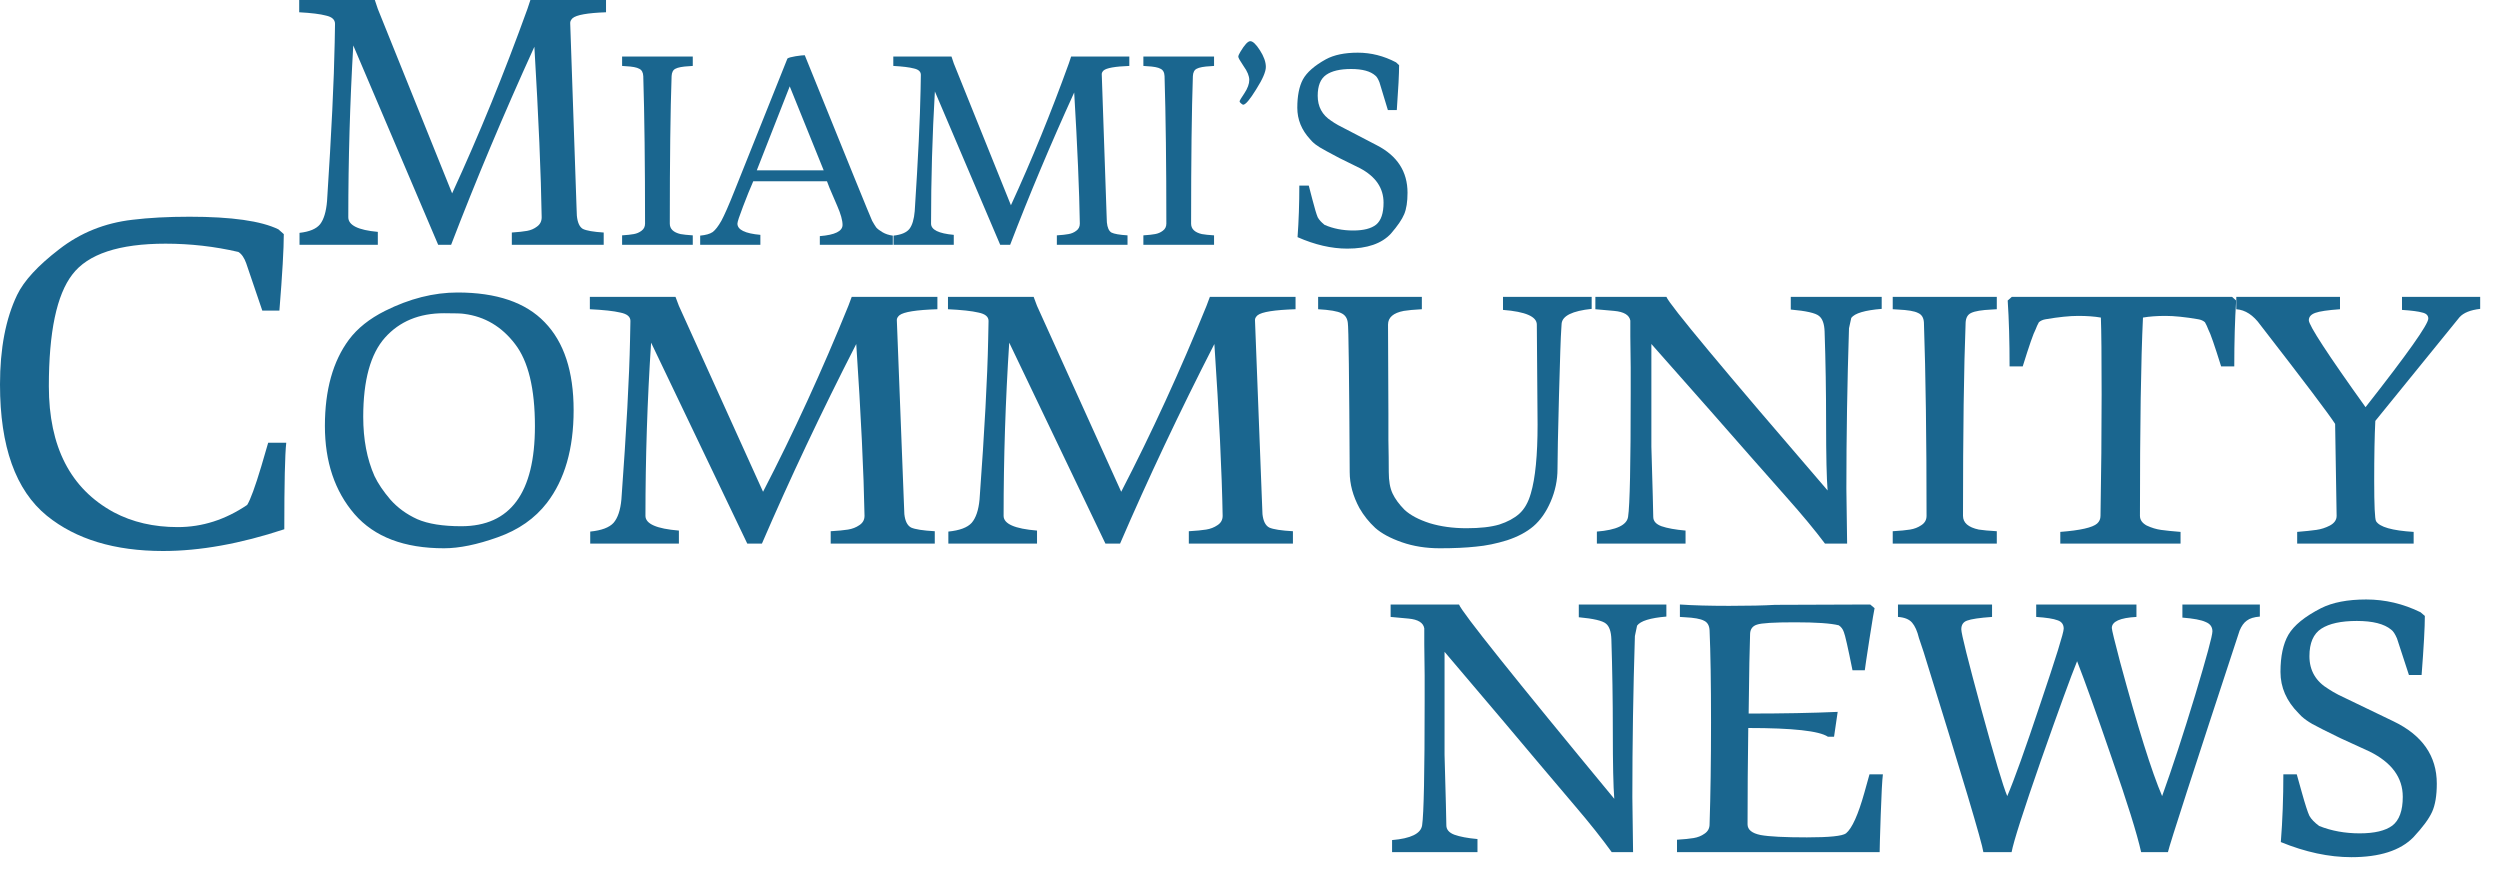 <svg width="100" height="35" viewBox="0 0 100 35" fill="none" xmlns="http://www.w3.org/2000/svg">
<path d="M10.492 12.425L9.848 10.53C9.77 10.309 9.665 10.159 9.535 10.078C8.584 9.857 7.614 9.747 6.624 9.747C4.761 9.747 3.517 10.159 2.892 10.982C2.267 11.793 1.954 13.283 1.954 15.45C1.954 17.873 2.82 19.553 4.553 20.492C5.295 20.886 6.148 21.084 7.112 21.084C8.089 21.084 9.014 20.788 9.887 20.197C10.017 19.988 10.206 19.472 10.453 18.649L10.727 17.71H11.45C11.398 18.186 11.372 19.339 11.372 21.17C9.613 21.75 7.998 22.04 6.526 22.04C4.585 22.04 3.035 21.57 1.876 20.631C0.625 19.611 0 17.861 0 15.381C0 13.943 0.228 12.749 0.684 11.799C0.957 11.231 1.518 10.623 2.364 9.973C3.211 9.313 4.188 8.919 5.295 8.791C5.959 8.71 6.721 8.669 7.581 8.669C9.261 8.669 10.447 8.837 11.137 9.174L11.352 9.365C11.352 9.944 11.294 10.964 11.176 12.425H10.492Z" fill="#1A668F"/>
<path d="M17.76 21.931C16.167 21.931 14.975 21.477 14.183 20.567C13.391 19.649 12.996 18.472 12.996 17.036C12.996 15.601 13.316 14.451 13.958 13.586C14.298 13.131 14.779 12.748 15.4 12.436C16.382 11.945 17.349 11.7 18.301 11.7C19.864 11.7 21.027 12.097 21.788 12.89C22.56 13.684 22.945 14.856 22.945 16.408C22.945 17.95 22.59 19.185 21.878 20.113C21.397 20.737 20.741 21.196 19.91 21.49C19.088 21.784 18.371 21.931 17.76 21.931ZM14.529 16.675C14.529 17.576 14.679 18.365 14.98 19.043C15.12 19.337 15.33 19.649 15.611 19.979C15.902 20.309 16.262 20.572 16.693 20.768C17.124 20.955 17.71 21.049 18.452 21.049C20.416 21.049 21.397 19.716 21.397 17.05C21.397 15.543 21.132 14.446 20.601 13.76C20.07 13.064 19.393 12.663 18.572 12.556C18.482 12.538 18.211 12.529 17.76 12.529C16.768 12.529 15.982 12.855 15.4 13.505C14.819 14.156 14.529 15.213 14.529 16.675Z" fill="#1A668F"/>
<path d="M23.594 12.369V11.874H27.02L27.156 12.235L30.522 19.671C31.745 17.308 32.882 14.83 33.934 12.235L34.069 11.874H37.496V12.369C36.655 12.396 36.149 12.476 35.978 12.61C35.908 12.672 35.873 12.734 35.873 12.797C35.873 12.859 35.968 15.325 36.159 20.193L36.174 20.567C36.204 20.844 36.294 21.022 36.444 21.102C36.605 21.174 36.92 21.223 37.391 21.249V21.744H33.228V21.249C33.528 21.232 33.759 21.209 33.919 21.183C34.09 21.156 34.24 21.098 34.37 21.009C34.51 20.919 34.581 20.795 34.581 20.634C34.55 18.913 34.44 16.622 34.25 13.76C32.857 16.479 31.6 19.141 30.477 21.744H29.891L26.044 13.706C25.893 16.007 25.818 18.316 25.818 20.634C25.818 20.955 26.264 21.151 27.156 21.223V21.744H23.609V21.263C24.059 21.218 24.37 21.102 24.541 20.915C24.711 20.719 24.816 20.407 24.856 19.979C25.056 17.233 25.172 15.102 25.202 13.586L25.217 12.837C25.217 12.667 25.082 12.556 24.811 12.502C24.55 12.44 24.145 12.396 23.594 12.369Z" fill="#1A668F"/>
<path d="M37.919 12.369V11.874H41.346L41.481 12.235L44.848 19.671C46.07 17.308 47.208 14.83 48.26 12.235L48.395 11.874H51.822V12.369C50.98 12.396 50.474 12.476 50.304 12.61C50.234 12.672 50.199 12.734 50.199 12.797C50.199 12.859 50.294 15.325 50.484 20.193L50.499 20.567C50.529 20.844 50.619 21.022 50.77 21.102C50.93 21.174 51.246 21.223 51.717 21.249V21.744H47.553V21.249C47.854 21.232 48.084 21.209 48.245 21.183C48.415 21.156 48.565 21.098 48.696 21.009C48.836 20.919 48.906 20.795 48.906 20.634C48.876 18.913 48.766 16.622 48.575 13.76C47.183 16.479 45.925 19.141 44.803 21.744H44.217L40.369 13.706C40.219 16.007 40.144 18.316 40.144 20.634C40.144 20.955 40.589 21.151 41.481 21.223V21.744H37.934V21.263C38.385 21.218 38.696 21.102 38.866 20.915C39.036 20.719 39.142 20.407 39.182 19.979C39.382 17.233 39.497 15.102 39.527 13.586L39.542 12.837C39.542 12.667 39.407 12.556 39.136 12.502C38.876 12.44 38.47 12.396 37.919 12.369Z" fill="#1A668F"/>
<path d="M61.503 16.983L61.473 12.984C61.473 12.663 61.022 12.467 60.12 12.396V11.874H63.667V12.355C62.896 12.436 62.495 12.632 62.465 12.944L62.45 13.185C62.43 13.434 62.4 14.312 62.36 15.819C62.32 17.326 62.3 18.307 62.3 18.762C62.3 19.207 62.209 19.64 62.029 20.059C61.849 20.478 61.618 20.808 61.338 21.049C61.067 21.28 60.717 21.468 60.286 21.61C59.855 21.744 59.439 21.829 59.038 21.865C58.637 21.909 58.156 21.931 57.595 21.931C57.044 21.931 56.538 21.851 56.077 21.691C55.616 21.53 55.261 21.338 55.01 21.116C54.76 20.884 54.549 20.621 54.379 20.326C54.118 19.845 53.988 19.363 53.988 18.882C53.968 15.093 53.943 13.104 53.913 12.917C53.893 12.73 53.808 12.601 53.657 12.529C53.507 12.449 53.197 12.396 52.725 12.369V11.874H56.874V12.369C56.553 12.386 56.313 12.409 56.152 12.436C55.731 12.516 55.521 12.699 55.521 12.984L55.536 16.528V17.598C55.546 18.088 55.551 18.517 55.551 18.882C55.551 19.239 55.601 19.524 55.702 19.738C55.802 19.952 55.962 20.171 56.182 20.393C56.413 20.607 56.749 20.786 57.189 20.928C57.63 21.062 58.121 21.129 58.662 21.129C59.203 21.129 59.639 21.08 59.97 20.982C60.301 20.875 60.566 20.732 60.767 20.554C60.977 20.367 61.132 20.095 61.233 19.738C61.413 19.132 61.503 18.213 61.503 16.983Z" fill="#1A668F"/>
<path d="M65.228 14.696L65.213 13.452V12.823C65.173 12.601 64.957 12.471 64.567 12.436L63.815 12.369V11.874H66.656C66.776 12.186 68.925 14.767 73.104 19.618C73.064 19.118 73.044 18.231 73.044 16.956C73.044 15.672 73.024 14.442 72.984 13.265C72.974 12.953 72.898 12.743 72.758 12.636C72.618 12.52 72.242 12.436 71.631 12.382V11.874H75.268V12.355C74.597 12.409 74.191 12.529 74.051 12.716L73.96 13.131C73.89 15.298 73.855 17.438 73.855 19.551L73.885 21.744H72.999C72.598 21.209 72.092 20.599 71.481 19.912C70.869 19.216 70.373 18.655 69.993 18.227C69.231 17.353 67.918 15.864 66.055 13.76V17.866C66.105 19.569 66.13 20.505 66.13 20.674C66.13 20.844 66.24 20.968 66.46 21.049C66.691 21.129 67.012 21.187 67.422 21.223V21.744H63.875V21.263C64.657 21.2 65.073 21.004 65.123 20.674C65.193 20.228 65.228 18.579 65.228 15.726V14.696Z" fill="#1A668F"/>
<path d="M75.709 21.744V21.249C76.01 21.232 76.24 21.209 76.4 21.183C76.571 21.156 76.721 21.098 76.851 21.009C76.992 20.919 77.062 20.795 77.062 20.634C77.062 17.549 77.027 14.972 76.957 12.904C76.947 12.707 76.866 12.578 76.716 12.516C76.576 12.444 76.31 12.4 75.92 12.382L75.709 12.369V11.874H79.872V12.369L79.662 12.382C79.271 12.4 79.001 12.444 78.85 12.516C78.71 12.578 78.635 12.707 78.625 12.904C78.555 14.687 78.52 17.264 78.52 20.634C78.52 20.91 78.73 21.093 79.151 21.183C79.321 21.209 79.562 21.232 79.872 21.249V21.744H75.709Z" fill="#1A668F"/>
<path d="M80.308 12.021L80.473 11.874H89.281L89.446 12.021C89.396 12.779 89.371 13.657 89.371 14.656H88.845C88.584 13.818 88.414 13.327 88.334 13.185C88.294 13.078 88.249 12.979 88.198 12.89C88.128 12.828 88.038 12.788 87.928 12.77C87.407 12.681 86.971 12.636 86.62 12.636C86.27 12.636 85.969 12.659 85.719 12.703C85.638 14.388 85.598 17.032 85.598 20.634C85.598 20.795 85.689 20.924 85.869 21.022C86.059 21.111 86.25 21.169 86.44 21.196C86.63 21.223 86.891 21.249 87.222 21.276V21.744H82.412V21.276C83.213 21.214 83.704 21.102 83.885 20.942C83.975 20.861 84.02 20.759 84.02 20.634C84.05 18.904 84.065 17.286 84.065 15.779C84.065 14.263 84.055 13.238 84.035 12.703C83.785 12.659 83.484 12.636 83.133 12.636C82.783 12.636 82.347 12.681 81.826 12.77C81.716 12.788 81.625 12.828 81.555 12.89C81.505 12.979 81.46 13.078 81.42 13.185C81.34 13.327 81.169 13.818 80.909 14.656H80.383C80.383 13.657 80.358 12.779 80.308 12.021Z" fill="#1A668F"/>
<path d="M89.452 12.369V11.874H93.6V12.369C93.109 12.404 92.779 12.453 92.608 12.516C92.438 12.578 92.353 12.676 92.353 12.81C92.353 13.015 93.109 14.174 94.622 16.287C96.296 14.156 97.132 12.975 97.132 12.743C97.132 12.618 97.052 12.538 96.892 12.502C96.742 12.458 96.471 12.422 96.08 12.396V11.874H99.207V12.355C98.816 12.4 98.54 12.511 98.38 12.69L95.013 16.836C94.983 17.424 94.968 18.222 94.968 19.23C94.968 20.228 94.993 20.768 95.043 20.848C95.183 21.08 95.684 21.223 96.546 21.276V21.744H91.887V21.276C92.207 21.249 92.463 21.223 92.653 21.196C92.844 21.169 93.024 21.111 93.195 21.022C93.375 20.924 93.465 20.795 93.465 20.634L93.405 16.956C93.174 16.591 92.177 15.271 90.414 12.997C90.133 12.605 89.813 12.396 89.452 12.369Z" fill="#1A668F"/>
<path d="M56.986 27.012L56.971 25.764V25.133C56.933 24.909 56.725 24.78 56.349 24.744L55.625 24.677V24.18H58.361C58.477 24.493 60.547 27.084 64.571 31.952C64.532 31.451 64.513 30.56 64.513 29.281C64.513 27.992 64.493 26.757 64.455 25.576C64.445 25.263 64.373 25.053 64.238 24.945C64.103 24.829 63.741 24.744 63.152 24.69V24.18H66.655V24.663C66.008 24.717 65.618 24.838 65.483 25.026L65.396 25.442C65.328 27.616 65.294 29.764 65.294 31.885L65.323 34.086H64.469C64.083 33.549 63.596 32.936 63.008 32.247C62.419 31.549 61.941 30.985 61.575 30.556C60.841 29.679 59.577 28.184 57.782 26.073V30.193C57.83 31.902 57.854 32.842 57.854 33.012C57.854 33.182 57.961 33.307 58.173 33.388C58.395 33.468 58.704 33.527 59.099 33.562V34.086H55.683V33.603C56.436 33.54 56.836 33.343 56.885 33.012C56.952 32.565 56.986 30.909 56.986 28.046V27.012Z" fill="#1A668F"/>
<path d="M67.08 34.086V33.589C67.369 33.571 67.591 33.549 67.746 33.522C67.91 33.495 68.055 33.437 68.18 33.348C68.315 33.258 68.383 33.133 68.383 32.972C68.421 31.826 68.441 30.466 68.441 28.891C68.441 27.308 68.421 26.082 68.383 25.214C68.373 25.017 68.296 24.887 68.151 24.824C68.016 24.753 67.765 24.708 67.398 24.69L67.196 24.677V24.18C67.717 24.216 68.373 24.234 69.164 24.234C69.956 24.234 70.568 24.22 71.002 24.194L74.809 24.18L74.983 24.328C74.964 24.399 74.896 24.806 74.78 25.549C74.665 26.292 74.602 26.712 74.592 26.811H74.1C73.917 25.898 73.801 25.388 73.753 25.281C73.714 25.164 73.647 25.075 73.55 25.012C73.232 24.932 72.648 24.892 71.799 24.892C70.959 24.892 70.452 24.923 70.279 24.985C70.105 25.039 70.013 25.16 70.004 25.348C69.984 25.831 69.965 26.896 69.946 28.542C71.306 28.542 72.493 28.52 73.507 28.475L73.362 29.469H73.116C72.768 29.236 71.707 29.12 69.931 29.12C69.912 30.444 69.902 31.728 69.902 32.972C69.902 33.187 70.076 33.33 70.424 33.401C70.771 33.464 71.388 33.495 72.276 33.495C73.174 33.495 73.695 33.442 73.84 33.334C74.081 33.137 74.327 32.592 74.578 31.697L74.78 30.972H75.316C75.287 31.204 75.258 31.746 75.229 32.596C75.2 33.446 75.186 33.943 75.186 34.086H67.08Z" fill="#1A668F"/>
<path d="M75.919 24.677V24.18H79.682V24.677C79.18 24.712 78.847 24.762 78.683 24.824C78.529 24.878 78.452 24.994 78.452 25.173C78.452 25.343 78.717 26.404 79.248 28.355C79.779 30.296 80.126 31.46 80.29 31.844C80.57 31.191 81.014 29.952 81.622 28.126C82.239 26.301 82.548 25.308 82.548 25.146C82.548 24.977 82.466 24.865 82.302 24.811C82.138 24.748 81.853 24.704 81.448 24.677V24.18H85.458V24.677C84.802 24.712 84.473 24.86 84.473 25.12C84.473 25.191 84.584 25.648 84.806 26.489C85.511 29.093 86.07 30.878 86.485 31.844C86.9 30.69 87.339 29.348 87.803 27.818C88.266 26.279 88.497 25.424 88.497 25.254C88.497 25.075 88.406 24.95 88.222 24.878C88.049 24.797 87.74 24.739 87.296 24.704V24.18H90.394V24.663C90.162 24.681 89.988 24.735 89.873 24.824C89.757 24.905 89.66 25.039 89.583 25.227C87.74 30.829 86.784 33.782 86.717 34.086H85.646C85.482 33.352 85.091 32.099 84.473 30.328C83.865 28.556 83.402 27.263 83.084 26.448C82.833 27.066 82.35 28.39 81.636 30.422C80.932 32.444 80.541 33.665 80.464 34.086H79.335C79.287 33.719 78.49 31.052 76.947 26.086L76.758 25.522C76.691 25.245 76.599 25.039 76.483 24.905C76.368 24.771 76.179 24.695 75.919 24.677Z" fill="#1A668F"/>
<path d="M96.357 26.999L95.879 25.536C95.802 25.357 95.725 25.241 95.648 25.187C95.368 24.954 94.91 24.838 94.273 24.838C93.645 24.838 93.173 24.941 92.854 25.146C92.536 25.352 92.377 25.719 92.377 26.247C92.377 26.82 92.632 27.258 93.144 27.563C93.25 27.634 93.38 27.71 93.535 27.791L95.735 28.851C96.893 29.406 97.472 30.238 97.472 31.348C97.472 31.822 97.409 32.198 97.284 32.475C97.158 32.753 96.907 33.093 96.531 33.495C96.01 34.023 95.185 34.287 94.056 34.287C93.158 34.287 92.217 34.086 91.233 33.683C91.301 32.824 91.334 31.92 91.334 30.972H91.87L92.073 31.697C92.208 32.18 92.309 32.493 92.377 32.636C92.454 32.77 92.584 32.905 92.767 33.039C93.26 33.236 93.8 33.334 94.389 33.334C94.977 33.334 95.412 33.231 95.691 33.026C95.971 32.811 96.111 32.426 96.111 31.871C96.111 31.102 95.667 30.498 94.779 30.059L93.607 29.522C93.038 29.245 92.666 29.057 92.492 28.959C92.319 28.86 92.174 28.757 92.058 28.65L91.942 28.529C91.46 28.046 91.219 27.495 91.219 26.878C91.219 26.252 91.325 25.755 91.537 25.388C91.759 25.012 92.193 24.659 92.84 24.328C93.303 24.095 93.906 23.979 94.649 23.979C95.402 23.979 96.126 24.149 96.82 24.489L96.994 24.637C96.994 25.084 96.951 25.871 96.864 26.999H96.357Z" fill="#1A668F"/>
<path d="M11.968 0.491V0H14.993L15.113 0.358L18.085 7.735C19.164 5.391 20.168 2.932 21.097 0.358L21.216 0H24.241V0.491C23.498 0.517 23.052 0.597 22.901 0.73C22.839 0.792 22.808 0.854 22.808 0.916C22.808 0.977 22.892 3.423 23.06 8.253L23.074 8.624C23.1 8.899 23.18 9.076 23.312 9.155C23.454 9.226 23.733 9.275 24.148 9.301V9.792H20.473V9.301C20.738 9.283 20.942 9.261 21.083 9.235C21.234 9.208 21.366 9.151 21.481 9.062C21.605 8.974 21.667 8.85 21.667 8.691C21.641 6.984 21.543 4.71 21.375 1.871C20.146 4.569 19.036 7.209 18.045 9.792H17.527L14.131 1.818C13.998 4.1 13.932 6.391 13.932 8.691C13.932 9.009 14.325 9.204 15.113 9.275V9.792H11.981V9.314C12.379 9.27 12.653 9.155 12.804 8.969C12.954 8.775 13.047 8.465 13.082 8.041C13.259 5.316 13.361 3.202 13.388 1.698L13.401 0.955C13.401 0.787 13.282 0.677 13.043 0.624C12.813 0.562 12.454 0.517 11.968 0.491Z" fill="#1A668F"/>
<path d="M24.884 9.792V9.414C25.088 9.401 25.244 9.384 25.353 9.363C25.469 9.343 25.571 9.299 25.66 9.231C25.755 9.163 25.802 9.067 25.802 8.945C25.802 6.591 25.779 4.624 25.731 3.046C25.724 2.896 25.67 2.797 25.568 2.75C25.472 2.695 25.292 2.661 25.027 2.648L24.884 2.637V2.26H27.711V2.637L27.568 2.648C27.303 2.661 27.119 2.695 27.017 2.75C26.922 2.797 26.871 2.896 26.864 3.046C26.816 4.406 26.792 6.373 26.792 8.945C26.792 9.156 26.935 9.295 27.221 9.363C27.337 9.384 27.5 9.401 27.711 9.414V9.792H24.884Z" fill="#1A668F"/>
<path d="M28.007 9.792V9.425C28.231 9.404 28.398 9.357 28.507 9.282C28.616 9.2 28.731 9.05 28.854 8.833C28.976 8.608 29.15 8.213 29.374 7.649L31.497 2.341C31.545 2.307 31.654 2.277 31.824 2.249C32.001 2.222 32.123 2.209 32.191 2.209C33.933 6.516 34.831 8.724 34.886 8.833C34.947 8.942 35.001 9.03 35.049 9.098C35.103 9.159 35.188 9.224 35.304 9.292C35.42 9.36 35.556 9.404 35.712 9.425V9.792H32.793V9.445C33.399 9.397 33.702 9.248 33.702 8.996C33.702 8.812 33.63 8.557 33.487 8.23L33.294 7.781C33.212 7.598 33.14 7.421 33.079 7.251H30.13C30.007 7.53 29.871 7.866 29.721 8.261C29.572 8.649 29.497 8.877 29.497 8.945C29.497 9.19 29.803 9.34 30.415 9.394V9.792H28.007ZM30.272 6.812H32.947L31.589 3.454L30.272 6.812Z" fill="#1A668F"/>
<path d="M35.732 2.637V2.26H38.059L38.151 2.535L40.437 8.21C41.267 6.407 42.039 4.515 42.754 2.535L42.846 2.26H45.173V2.637C44.601 2.658 44.257 2.719 44.142 2.821C44.094 2.869 44.07 2.916 44.07 2.964C44.07 3.012 44.135 4.893 44.264 8.608L44.275 8.894C44.295 9.105 44.356 9.241 44.458 9.302C44.567 9.357 44.781 9.394 45.101 9.414V9.792H42.274V9.414C42.478 9.401 42.635 9.384 42.743 9.363C42.859 9.343 42.961 9.299 43.05 9.231C43.145 9.163 43.193 9.067 43.193 8.945C43.172 7.632 43.097 5.883 42.968 3.699C42.022 5.774 41.168 7.805 40.406 9.792H40.008L37.395 3.658C37.293 5.413 37.242 7.176 37.242 8.945C37.242 9.19 37.545 9.34 38.151 9.394V9.792H35.742V9.425C36.048 9.391 36.259 9.302 36.375 9.159C36.49 9.01 36.562 8.771 36.589 8.445C36.725 6.349 36.803 4.723 36.824 3.566L36.834 2.995C36.834 2.865 36.742 2.78 36.558 2.739C36.382 2.692 36.106 2.658 35.732 2.637Z" fill="#1A668F"/>
<path d="M45.735 9.792V9.414C45.939 9.401 46.096 9.384 46.205 9.363C46.32 9.343 46.422 9.299 46.511 9.231C46.606 9.163 46.654 9.067 46.654 8.945C46.654 6.591 46.63 4.624 46.582 3.046C46.576 2.896 46.521 2.797 46.419 2.75C46.324 2.695 46.144 2.661 45.878 2.648L45.735 2.637V2.26H48.562V2.637L48.419 2.648C48.154 2.661 47.971 2.695 47.868 2.75C47.773 2.797 47.722 2.896 47.715 3.046C47.668 4.406 47.644 6.373 47.644 8.945C47.644 9.156 47.787 9.295 48.072 9.363C48.188 9.384 48.352 9.401 48.562 9.414V9.792H45.735Z" fill="#1A668F"/>
<path d="M49.971 3.199C49.971 3.042 49.896 2.858 49.746 2.648C49.603 2.437 49.532 2.311 49.532 2.27C49.532 2.229 49.559 2.164 49.613 2.076C49.783 1.79 49.916 1.647 50.011 1.647C50.113 1.647 50.243 1.77 50.399 2.015C50.556 2.26 50.634 2.481 50.634 2.678C50.634 2.869 50.505 3.168 50.246 3.576C49.994 3.985 49.821 4.189 49.726 4.189C49.712 4.189 49.685 4.172 49.644 4.138C49.603 4.104 49.583 4.076 49.583 4.056C49.583 4.029 49.647 3.92 49.777 3.729C49.906 3.532 49.971 3.355 49.971 3.199Z" fill="#1A668F"/>
<path d="M55.515 4.403L55.178 3.291C55.124 3.154 55.069 3.066 55.015 3.025C54.818 2.848 54.494 2.76 54.045 2.76C53.603 2.76 53.27 2.838 53.045 2.995C52.821 3.151 52.708 3.43 52.708 3.831C52.708 4.267 52.889 4.6 53.249 4.832C53.324 4.886 53.416 4.944 53.525 5.005L55.076 5.812C55.893 6.233 56.301 6.866 56.301 7.71C56.301 8.071 56.257 8.356 56.168 8.567C56.08 8.778 55.903 9.037 55.638 9.343C55.27 9.744 54.688 9.945 53.892 9.945C53.259 9.945 52.596 9.792 51.902 9.486C51.95 8.833 51.973 8.145 51.973 7.424H52.351L52.494 7.975C52.589 8.343 52.661 8.581 52.708 8.69C52.763 8.792 52.855 8.894 52.984 8.996C53.331 9.146 53.712 9.22 54.127 9.22C54.542 9.22 54.848 9.142 55.045 8.986C55.243 8.822 55.342 8.53 55.342 8.108C55.342 7.523 55.029 7.064 54.403 6.73L53.576 6.322C53.174 6.111 52.912 5.968 52.79 5.893C52.667 5.818 52.565 5.74 52.484 5.658L52.402 5.567C52.062 5.199 51.892 4.781 51.892 4.311C51.892 3.835 51.967 3.457 52.116 3.178C52.273 2.893 52.579 2.624 53.035 2.372C53.361 2.195 53.787 2.107 54.311 2.107C54.841 2.107 55.352 2.236 55.842 2.494L55.964 2.607C55.964 2.947 55.934 3.546 55.872 4.403H55.515Z" fill="#1A668F"/>
</svg>
